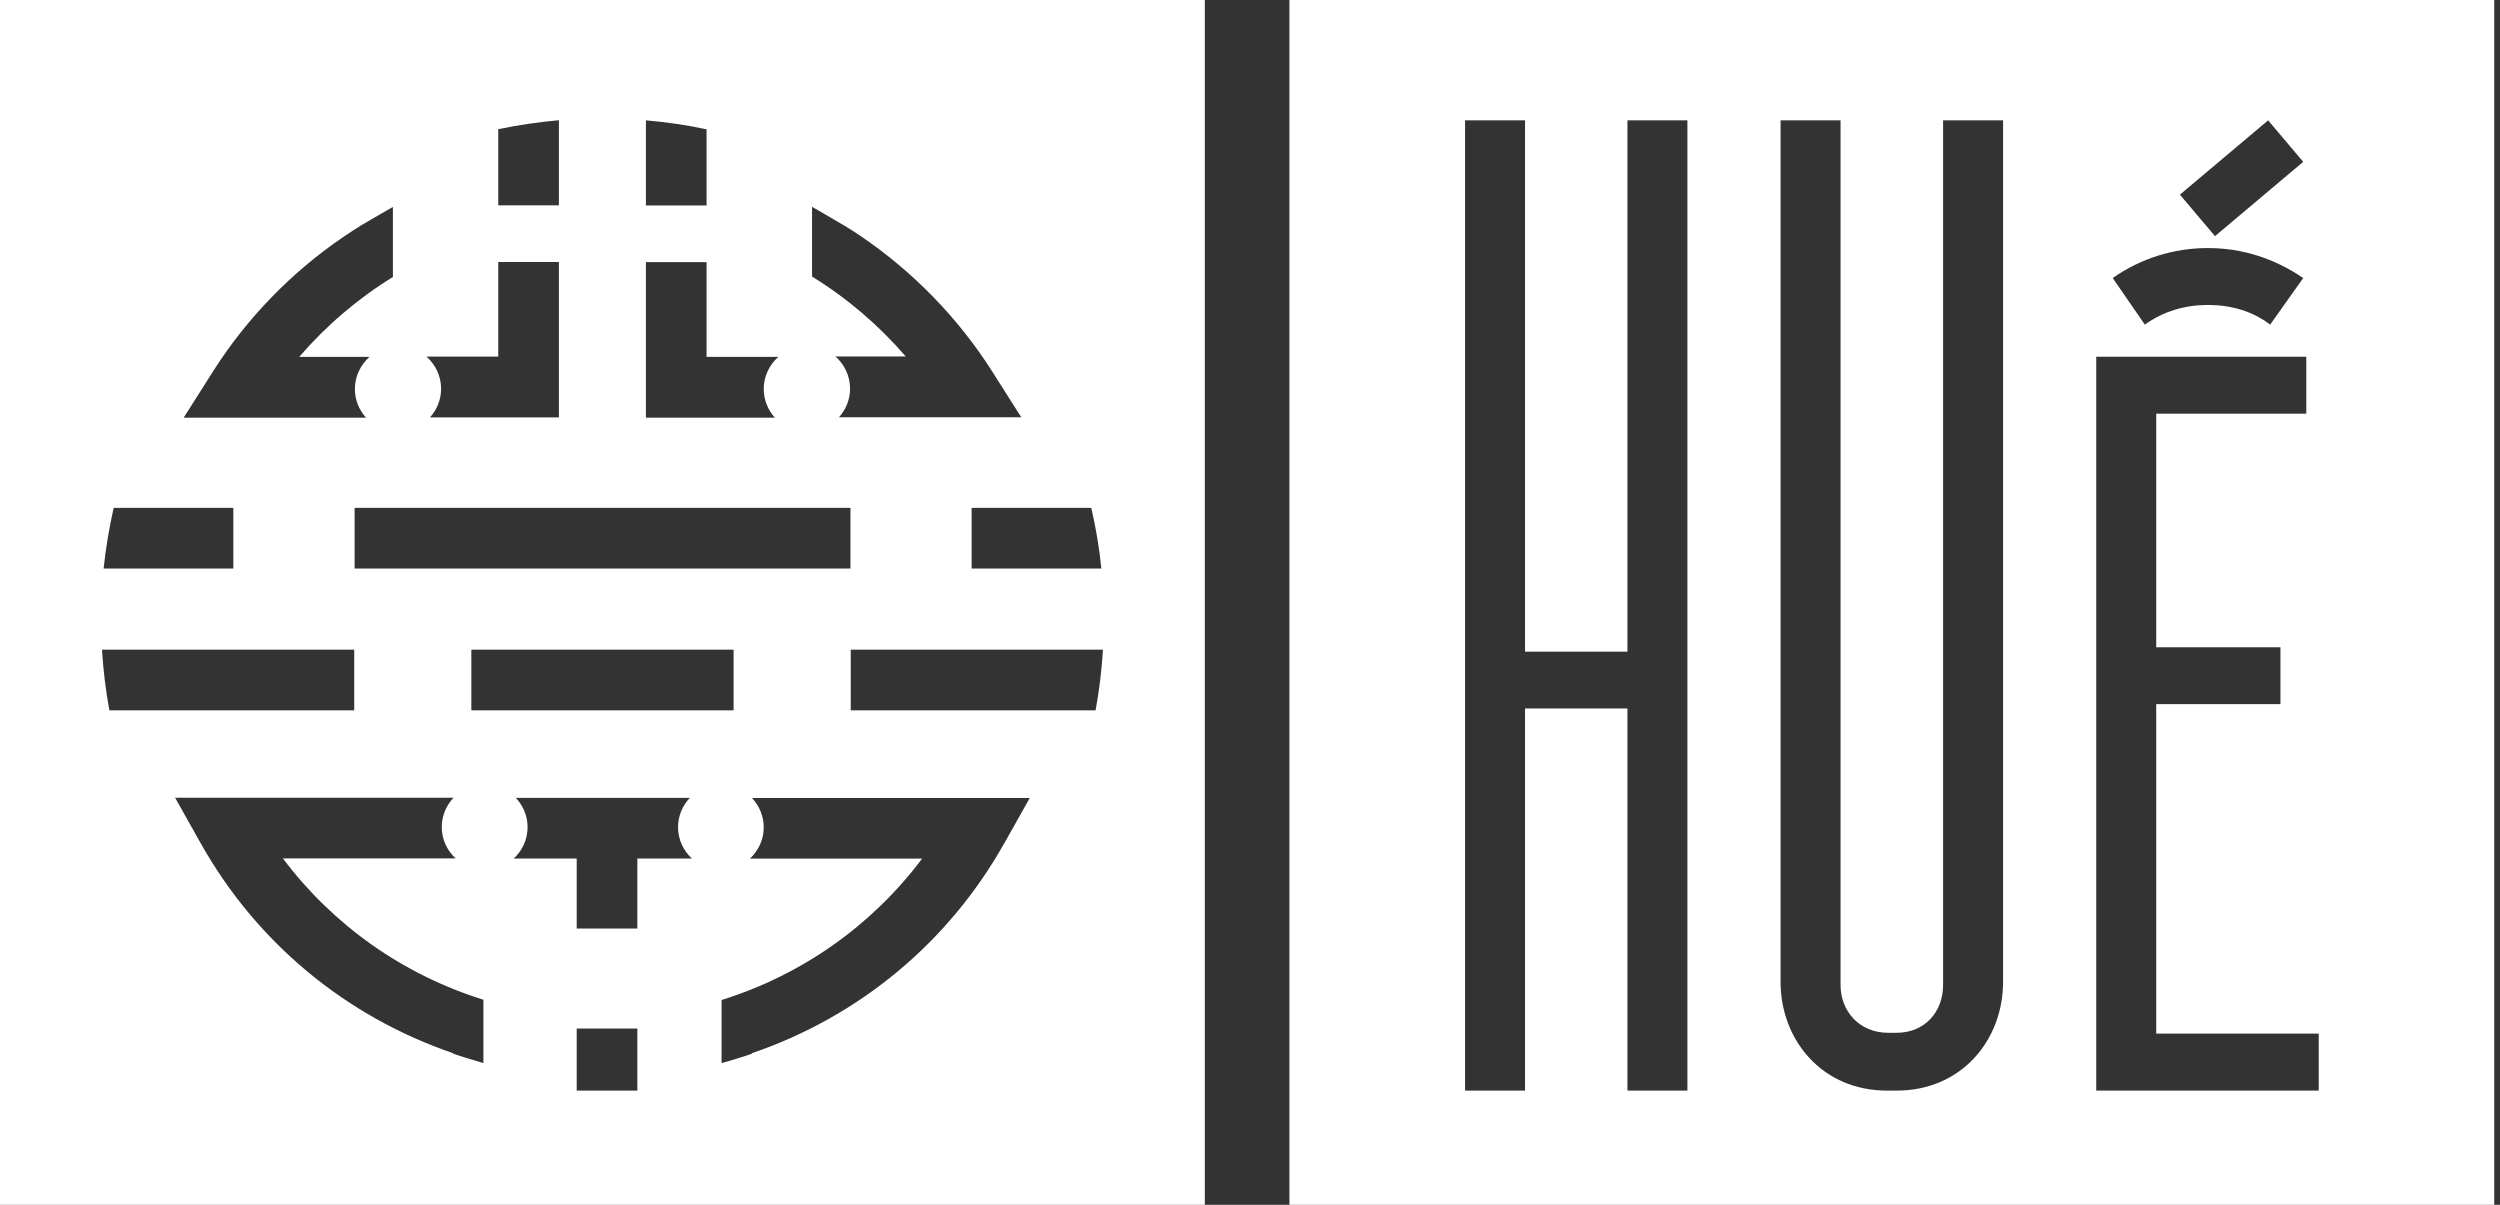 <svg width="415" height="200" viewBox="0 0 415 200" fill="none" xmlns="http://www.w3.org/2000/svg">
<rect x="0" y="0" width="415" height="200" fill="#333333" stroke="none"/>
<path d="M0 0V200H200V0H0ZM182.822 94.378H161.289V84.311H181.156C181.911 87.6 182.489 90.956 182.822 94.378ZM134.8 45.933V34.333C134.8 34.333 137.956 36.133 140.067 37.4C140.178 37.467 140.289 37.533 140.4 37.6C140.867 37.889 141.289 38.133 141.556 38.311L142.956 39.244C151.578 45.111 159.022 52.756 164.622 61.533L169.533 69.267H139.267C140.4 68 141.111 66.356 141.111 64.511C141.111 62.378 140.156 60.489 138.689 59.178H150.356C145.889 54 140.622 49.489 134.8 45.911V45.933ZM78.244 112.889V107.844H121.778V117.911H78.244V112.867V112.889ZM58.867 94.378V84.311H141.178V94.378H58.867ZM107.222 19.978C110.644 20.267 114 20.756 117.289 21.467V34.111H107.222V19.978ZM107.222 43.511H117.289V59.245H129.2C127.733 60.556 126.778 62.444 126.778 64.578C126.778 66.4 127.489 68.067 128.622 69.333H107.222V43.533V43.511ZM82.711 21.444C86 20.756 89.356 20.267 92.778 19.956V34.089H82.711V21.444ZM82.711 59.222V43.489H92.778V69.289H71.378C72.511 68.022 73.222 66.378 73.222 64.533C73.222 62.4 72.267 60.511 70.8 59.2H82.711V59.222ZM35.422 61.556C41.022 52.756 48.467 45.111 57.089 39.267L58.489 38.333C58.733 38.178 59.133 37.933 59.556 37.667C59.689 37.578 59.822 37.489 59.956 37.4C62.044 36.156 65.222 34.356 65.222 34.356V45.978C59.4 49.556 54.133 54.067 49.667 59.245H61.333C59.867 60.556 58.911 62.444 58.911 64.578C58.911 66.4 59.622 68.067 60.756 69.333H30.489L35.4 61.6L35.422 61.556ZM18.867 84.311H38.733V94.378H17.2C17.556 90.956 18.133 87.6 18.867 84.311ZM16.933 107.844H58.8V117.911H18.156C17.556 114.622 17.133 111.267 16.933 107.844ZM80.244 176.467C80.244 176.467 78.733 176.022 77.267 175.578C77.267 175.578 77.133 175.533 77.067 175.511C76.356 175.289 75.667 175.067 75.2 174.911C75.2 174.911 75.222 174.867 75.244 174.844C57.422 168.756 42.556 156.467 33.289 139.933L29.067 132.422H75.289C74.089 133.689 73.333 135.4 73.333 137.289C73.333 139.356 74.222 141.178 75.622 142.489H46.956C55.289 153.578 66.867 161.778 80.244 165.956V176.444V176.467ZM105.8 181.044H95.733V170.733H105.8V181.044ZM105.8 142.511V154.133H95.733V142.511H85.289C86.689 141.2 87.578 139.378 87.578 137.311C87.578 135.422 86.822 133.711 85.622 132.444H114.511C113.311 133.711 112.556 135.422 112.556 137.311C112.556 139.378 113.444 141.2 114.844 142.511H105.8ZM166.733 139.933C157.467 156.467 142.6 168.756 124.778 174.844C124.778 174.844 124.8 174.911 124.822 174.911C122.889 175.622 119.778 176.467 119.778 176.467V166C133.178 161.822 144.733 153.622 153.067 142.533H124.489C125.889 141.222 126.778 139.4 126.778 137.333C126.778 135.444 126.022 133.733 124.822 132.467H170.933L166.733 139.956V139.933ZM181.867 117.911H141.222V107.844H183.089C182.889 111.267 182.467 114.622 181.867 117.911Z" fill="white"/>
<path d="M214.043 0V200H414.043V0H214.043ZM376.51 19.978L382.332 26.867L367.687 39.2L361.865 32.311L376.51 19.978ZM366.532 41.178C372.199 41.178 377.532 42.889 382.332 46.156L376.843 53.889C373.932 51.644 370.31 50.622 366.532 50.622C362.754 50.622 359.154 51.644 356.043 53.889L350.71 46.156C355.354 42.889 360.843 41.178 366.51 41.178H366.532ZM280.11 181.044H270.154V117.6H253.154V181.044H243.199V19.978H253.154V108.178H270.154V19.978H280.11V181.044ZM332.51 163C332.51 172.622 325.643 181.044 314.821 181.044H313.265C302.443 181.044 295.576 172.622 295.576 163V19.978H305.532V163.533C305.532 167.822 308.621 171.444 313.443 171.444H314.821C319.621 171.444 322.554 167.844 322.554 163.533V19.978H332.51V163.022V163ZM384.91 181.044H347.976V59.222H382.843V68.667H357.932V107.444H378.554V116.889H357.932V171.578H384.91V181.022V181.044Z" fill="white"/>
</svg>
